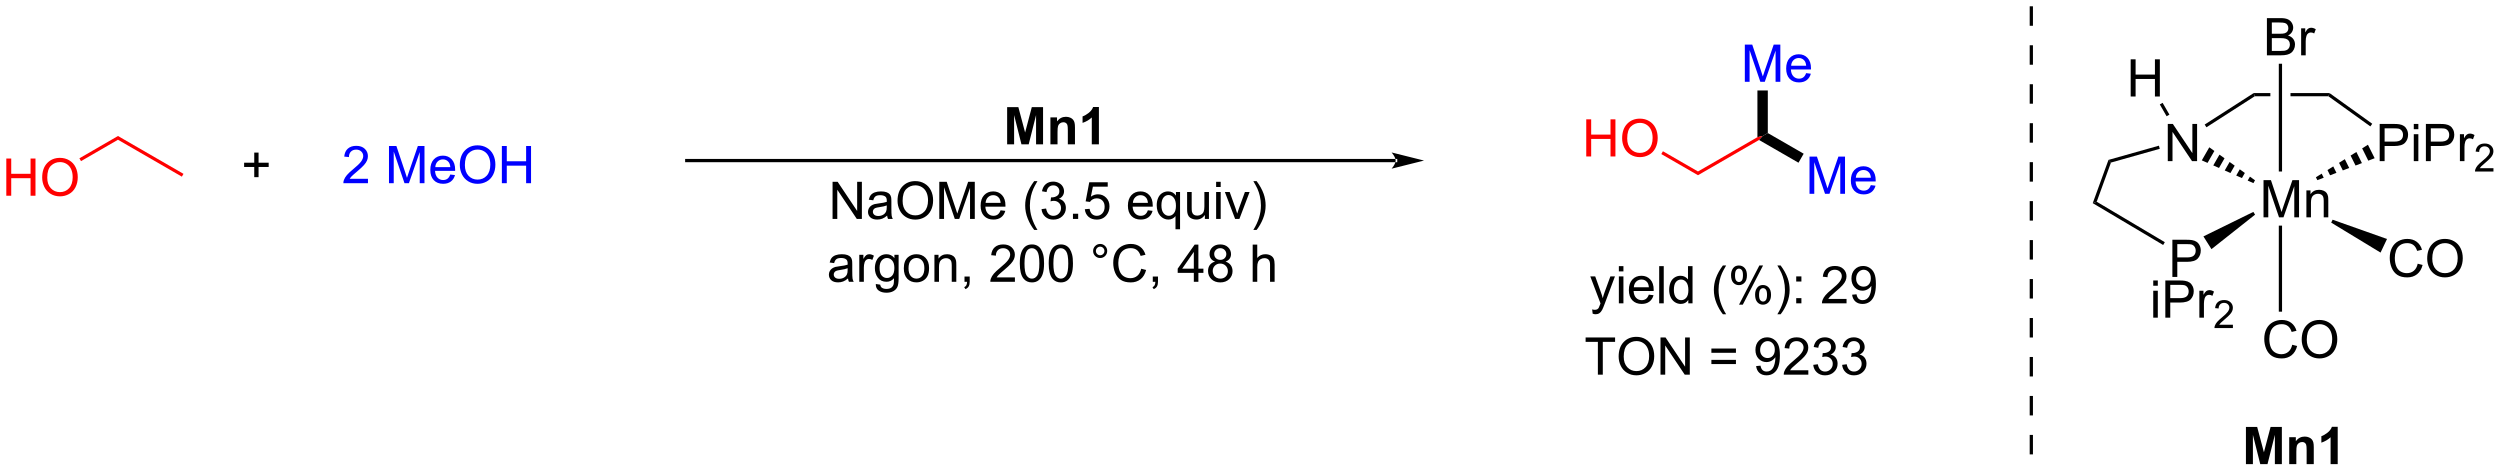 <?xml version="1.0" encoding="UTF-8"?>
<!DOCTYPE svg PUBLIC '-//W3C//DTD SVG 1.0//EN'
          'http://www.w3.org/TR/2001/REC-SVG-20010904/DTD/svg10.dtd'>
<svg stroke-dasharray="none" shape-rendering="auto" xmlns="http://www.w3.org/2000/svg" font-family="'Dialog'" text-rendering="auto" width="1024" fill-opacity="1" color-interpolation="auto" color-rendering="auto" preserveAspectRatio="xMidYMid meet" font-size="12px" viewBox="0 0 1024 193" fill="black" xmlns:xlink="http://www.w3.org/1999/xlink" stroke="black" image-rendering="auto" stroke-miterlimit="10" stroke-linecap="square" stroke-linejoin="miter" font-style="normal" stroke-width="1" height="193" stroke-dashoffset="0" font-weight="normal" stroke-opacity="1"
><!--Generated by the Batik Graphics2D SVG Generator--><defs id="genericDefs"
  /><g
  ><defs id="defs1"
    ><clipPath clipPathUnits="userSpaceOnUse" id="clipPath1"
      ><path d="M2.337 1.92 L398.273 1.92 L398.273 76.435 L2.337 76.435 L2.337 1.92 Z"
      /></clipPath
      ><clipPath clipPathUnits="userSpaceOnUse" id="clipPath2"
      ><path d="M10.277 29.794 L10.277 102.237 L395.204 102.237 L395.204 29.794 Z"
      /></clipPath
    ></defs
    ><g transform="scale(2.586,2.586) translate(-2.337,-1.92) matrix(1.029,0,0,1.029,-8.234,-28.726)"
    ><path d="M358.692 63.24 L358.692 57.514 L359.833 57.514 L361.19 61.569 Q361.377 62.134 361.463 62.415 Q361.559 62.102 361.768 61.498 L363.137 57.514 L364.158 57.514 L364.158 63.24 L363.426 63.24 L363.426 58.446 L361.762 63.24 L361.08 63.24 L359.424 58.365 L359.424 63.24 L358.692 63.24 ZM365.291 63.24 L365.291 59.092 L365.924 59.092 L365.924 59.681 Q366.38 58.998 367.244 58.998 Q367.619 58.998 367.932 59.134 Q368.247 59.266 368.403 59.485 Q368.559 59.704 368.622 60.006 Q368.661 60.201 368.661 60.688 L368.661 63.24 L367.958 63.24 L367.958 60.717 Q367.958 60.287 367.874 60.074 Q367.794 59.86 367.585 59.735 Q367.377 59.608 367.096 59.608 Q366.645 59.608 366.32 59.894 Q365.994 60.178 365.994 60.975 L365.994 63.24 L365.291 63.24 Z" stroke="none" clip-path="url(#clipPath2)"
    /></g
    ><g transform="matrix(2.66,0,0,2.66,-27.34,-79.259)"
    ><path d="M382.568 70.405 L383.326 70.595 Q383.089 71.53 382.469 72.022 Q381.849 72.511 380.956 72.511 Q380.029 72.511 379.448 72.134 Q378.87 71.756 378.565 71.043 Q378.263 70.327 378.263 69.506 Q378.263 68.61 378.604 67.946 Q378.948 67.28 379.578 66.933 Q380.209 66.587 380.966 66.587 Q381.826 66.587 382.412 67.025 Q382.998 67.462 383.229 68.256 L382.482 68.431 Q382.284 67.806 381.904 67.522 Q381.526 67.235 380.951 67.235 Q380.292 67.235 379.847 67.553 Q379.404 67.868 379.224 68.402 Q379.045 68.936 379.045 69.501 Q379.045 70.233 379.258 70.777 Q379.472 71.321 379.92 71.592 Q380.37 71.86 380.894 71.86 Q381.529 71.86 381.969 71.493 Q382.412 71.126 382.568 70.405 ZM384.03 69.623 Q384.03 68.196 384.796 67.392 Q385.562 66.584 386.772 66.584 Q387.564 66.584 388.2 66.965 Q388.838 67.342 389.171 68.019 Q389.507 68.696 389.507 69.556 Q389.507 70.428 389.155 71.116 Q388.804 71.803 388.158 72.157 Q387.515 72.511 386.767 72.511 Q385.96 72.511 385.322 72.121 Q384.687 71.728 384.358 71.053 Q384.03 70.376 384.03 69.623 ZM384.812 69.634 Q384.812 70.67 385.366 71.267 Q385.923 71.86 386.765 71.86 Q387.619 71.86 388.171 71.259 Q388.726 70.657 388.726 69.553 Q388.726 68.853 388.489 68.332 Q388.252 67.811 387.796 67.525 Q387.343 67.235 386.775 67.235 Q385.97 67.235 385.39 67.79 Q384.812 68.342 384.812 69.634 Z" stroke="none" clip-path="url(#clipPath2)"
    /></g
    ><g transform="matrix(2.66,0,0,2.66,-27.34,-79.259)"
    ><path d="M363.245 82.884 L364.003 83.074 Q363.766 84.009 363.146 84.501 Q362.526 84.991 361.633 84.991 Q360.706 84.991 360.125 84.613 Q359.547 84.235 359.242 83.522 Q358.94 82.806 358.94 81.985 Q358.94 81.09 359.281 80.425 Q359.625 79.759 360.255 79.412 Q360.885 79.066 361.643 79.066 Q362.503 79.066 363.089 79.504 Q363.675 79.941 363.906 80.735 L363.159 80.91 Q362.961 80.285 362.581 80.001 Q362.203 79.715 361.628 79.715 Q360.969 79.715 360.524 80.032 Q360.081 80.347 359.901 80.881 Q359.721 81.415 359.721 81.98 Q359.721 82.712 359.935 83.256 Q360.149 83.8 360.596 84.071 Q361.047 84.34 361.57 84.34 Q362.206 84.34 362.646 83.972 Q363.089 83.605 363.245 82.884 ZM364.707 82.103 Q364.707 80.675 365.473 79.871 Q366.238 79.064 367.449 79.064 Q368.241 79.064 368.876 79.444 Q369.514 79.821 369.848 80.498 Q370.184 81.175 370.184 82.035 Q370.184 82.907 369.832 83.595 Q369.481 84.282 368.835 84.636 Q368.191 84.991 367.444 84.991 Q366.637 84.991 365.999 84.6 Q365.363 84.207 365.035 83.532 Q364.707 82.855 364.707 82.103 ZM365.488 82.113 Q365.488 83.149 366.043 83.746 Q366.6 84.34 367.441 84.34 Q368.296 84.34 368.848 83.738 Q369.402 83.136 369.402 82.032 Q369.402 81.332 369.165 80.811 Q368.928 80.29 368.473 80.004 Q368.02 79.715 367.452 79.715 Q366.647 79.715 366.066 80.269 Q365.488 80.821 365.488 82.113 Z" stroke="none" clip-path="url(#clipPath2)"
    /></g
    ><g transform="matrix(2.66,0,0,2.66,-27.34,-79.259)"
    ><path d="M361.18 64.54 L361.68 64.54 L361.68 77.79 L361.18 77.79 Z" stroke="none" clip-path="url(#clipPath2)"
    /></g
    ><g transform="matrix(2.66,0,0,2.66,-27.34,-79.259)"
    ><path d="M359.348 38.312 L359.348 32.586 L361.497 32.586 Q362.153 32.586 362.549 32.76 Q362.947 32.932 363.171 33.294 Q363.395 33.656 363.395 34.049 Q363.395 34.416 363.195 34.742 Q362.997 35.065 362.596 35.265 Q363.114 35.416 363.393 35.783 Q363.674 36.151 363.674 36.651 Q363.674 37.054 363.502 37.401 Q363.333 37.744 363.083 37.932 Q362.833 38.119 362.455 38.216 Q362.08 38.312 361.533 38.312 L359.348 38.312 ZM360.106 34.992 L361.346 34.992 Q361.848 34.992 362.067 34.924 Q362.356 34.838 362.502 34.64 Q362.65 34.44 362.65 34.14 Q362.65 33.854 362.512 33.638 Q362.377 33.422 362.122 33.341 Q361.869 33.26 361.252 33.26 L360.106 33.26 L360.106 34.992 ZM360.106 37.635 L361.533 37.635 Q361.9 37.635 362.049 37.609 Q362.309 37.562 362.484 37.453 Q362.661 37.343 362.773 37.135 Q362.887 36.924 362.887 36.651 Q362.887 36.33 362.723 36.096 Q362.559 35.859 362.268 35.763 Q361.978 35.666 361.432 35.666 L360.106 35.666 L360.106 37.635 ZM364.619 38.312 L364.619 34.164 L365.252 34.164 L365.252 34.791 Q365.494 34.351 365.697 34.211 Q365.903 34.07 366.15 34.07 Q366.505 34.07 366.872 34.297 L366.63 34.947 Q366.372 34.797 366.114 34.797 Q365.885 34.797 365.7 34.934 Q365.518 35.072 365.44 35.32 Q365.322 35.695 365.322 36.14 L365.322 38.312 L364.619 38.312 Z" stroke="none" clip-path="url(#clipPath2)"
    /></g
    ><g transform="matrix(2.66,0,0,2.66,-27.34,-79.259)"
    ><path d="M376.714 54.608 L376.714 48.881 L378.876 48.881 Q379.446 48.881 379.746 48.936 Q380.168 49.006 380.451 49.204 Q380.738 49.4 380.912 49.756 Q381.087 50.111 381.087 50.538 Q381.087 51.267 380.621 51.775 Q380.157 52.28 378.941 52.28 L377.472 52.28 L377.472 54.608 L376.714 54.608 ZM377.472 51.603 L378.954 51.603 Q379.688 51.603 379.996 51.329 Q380.306 51.056 380.306 50.561 Q380.306 50.202 380.123 49.946 Q379.941 49.689 379.644 49.608 Q379.454 49.556 378.938 49.556 L377.472 49.556 L377.472 51.603 ZM381.964 49.689 L381.964 48.881 L382.668 48.881 L382.668 49.689 L381.964 49.689 ZM381.964 54.608 L381.964 50.459 L382.668 50.459 L382.668 54.608 L381.964 54.608 ZM383.828 54.608 L383.828 48.881 L385.989 48.881 Q386.56 48.881 386.859 48.936 Q387.281 49.006 387.565 49.204 Q387.851 49.4 388.026 49.756 Q388.2 50.111 388.2 50.538 Q388.2 51.267 387.734 51.775 Q387.271 52.28 386.054 52.28 L384.586 52.28 L384.586 54.608 L383.828 54.608 ZM384.586 51.603 L386.067 51.603 Q386.802 51.603 387.109 51.329 Q387.419 51.056 387.419 50.561 Q387.419 50.202 387.237 49.946 Q387.054 49.689 386.757 49.608 Q386.567 49.556 386.052 49.556 L384.586 49.556 L384.586 51.603 ZM389.067 54.608 L389.067 50.459 L389.7 50.459 L389.7 51.087 Q389.942 50.647 390.146 50.506 Q390.351 50.366 390.599 50.366 Q390.953 50.366 391.32 50.592 L391.078 51.243 Q390.82 51.092 390.562 51.092 Q390.333 51.092 390.148 51.23 Q389.966 51.368 389.888 51.616 Q389.771 51.991 389.771 52.436 L389.771 54.608 L389.067 54.608 Z" stroke="none" clip-path="url(#clipPath2)"
    /></g
    ><g transform="matrix(2.66,0,0,2.66,-27.34,-79.259)"
    ><path d="M394.232 55.7 L394.232 56.208 L391.392 56.208 Q391.386 56.017 391.455 55.841 Q391.562 55.552 391.8 55.27 Q392.041 54.989 392.492 54.62 Q393.191 54.046 393.437 53.71 Q393.683 53.374 393.683 53.075 Q393.683 52.763 393.459 52.548 Q393.236 52.331 392.875 52.331 Q392.494 52.331 392.265 52.559 Q392.037 52.788 392.035 53.192 L391.492 53.138 Q391.548 52.53 391.912 52.214 Q392.275 51.895 392.886 51.895 Q393.505 51.895 393.865 52.239 Q394.226 52.581 394.226 53.087 Q394.226 53.345 394.121 53.595 Q394.015 53.843 393.769 54.118 Q393.525 54.393 392.957 54.874 Q392.482 55.272 392.347 55.415 Q392.213 55.557 392.125 55.7 L394.232 55.7 Z" stroke="none" clip-path="url(#clipPath2)"
    /></g
    ><g transform="matrix(2.66,0,0,2.66,-27.34,-79.259)"
    ><path d="M344.792 72.442 L344.792 66.716 L346.954 66.716 Q347.524 66.716 347.823 66.77 Q348.245 66.841 348.529 67.039 Q348.816 67.234 348.99 67.591 Q349.165 67.945 349.165 68.372 Q349.165 69.101 348.698 69.609 Q348.235 70.114 347.019 70.114 L345.55 70.114 L345.55 72.442 L344.792 72.442 ZM345.55 69.437 L347.032 69.437 Q347.766 69.437 348.073 69.164 Q348.383 68.89 348.383 68.395 Q348.383 68.036 348.201 67.781 Q348.019 67.523 347.722 67.442 Q347.532 67.39 347.016 67.39 L345.55 67.39 L345.55 69.437 Z" stroke="none" clip-path="url(#clipPath2)"
    /></g
    ><g transform="matrix(2.66,0,0,2.66,-27.34,-79.259)"
    ><path d="M344.084 54.608 L344.084 48.881 L344.863 48.881 L347.871 53.376 L347.871 48.881 L348.597 48.881 L348.597 54.608 L347.818 54.608 L344.811 50.108 L344.811 54.608 L344.084 54.608 Z" stroke="none" clip-path="url(#clipPath2)"
    /></g
    ><g transform="matrix(2.66,0,0,2.66,-27.34,-79.259)"
    ><path d="M350.035 49.397 L349.765 48.977 L357.32 44.124 L357.467 44.624 Z" stroke="none" clip-path="url(#clipPath2)"
    /></g
    ><g transform="matrix(2.66,0,0,2.66,-27.34,-79.259)"
    ><path d="M357.32 44.124 L357.467 44.624 L359.88 44.624 L359.88 44.124 ZM362.98 44.124 L362.98 44.624 L368.823 44.624 L368.984 44.124 Z" stroke="none" clip-path="url(#clipPath2)"
    /></g
    ><g transform="matrix(2.66,0,0,2.66,-27.34,-79.259)"
    ><path d="M368.823 44.624 L368.984 44.124 L375.568 48.853 L375.276 49.26 Z" stroke="none" clip-path="url(#clipPath2)"
    /></g
    ><g transform="matrix(2.66,0,0,2.66,-27.34,-79.259)"
    ><path d="M343.628 67.091 L343.372 67.521 L332.529 61.079 L333.141 60.861 Z" stroke="none" clip-path="url(#clipPath2)"
    /></g
    ><g transform="matrix(2.66,0,0,2.66,-27.34,-79.259)"
    ><path d="M333.141 60.861 L332.529 61.079 L334.952 54.419 L335.334 54.831 Z" stroke="none" clip-path="url(#clipPath2)"
    /></g
    ><g transform="matrix(2.66,0,0,2.66,-27.34,-79.259)"
    ><path d="M335.334 54.831 L334.952 54.419 L342.716 52.228 L342.852 52.709 Z" stroke="none" clip-path="url(#clipPath2)"
    /></g
    ><g transform="matrix(2.66,0,0,2.66,-27.34,-79.259)"
    ><path d="M338.37 44.657 L338.37 38.93 L339.128 38.93 L339.128 41.282 L342.105 41.282 L342.105 38.93 L342.863 38.93 L342.863 44.657 L342.105 44.657 L342.105 41.956 L339.128 41.956 L339.128 44.657 L338.37 44.657 Z" stroke="none" clip-path="url(#clipPath2)"
    /></g
    ><g transform="matrix(2.66,0,0,2.66,-27.34,-79.259)"
    ><path d="M344.337 47.449 L343.904 47.699 L342.855 45.88 L343.288 45.631 Z" stroke="none" clip-path="url(#clipPath2)"
    /></g
    ><g transform="matrix(2.66,0,0,2.66,-27.34,-79.259)"
    ><path d="M357.259 62.426 L357.526 62.849 L350.81 68.161 L349.572 66.199 Z" stroke="none" clip-path="url(#clipPath2)"
    /></g
    ><g transform="matrix(2.66,0,0,2.66,-27.34,-79.259)"
    ><path d="M357.268 57.994 L356.385 57.604 L356.734 56.995 L357.516 57.56 ZM355.502 57.215 L354.62 56.826 L355.17 55.866 L355.952 56.43 ZM353.737 56.437 L352.854 56.047 L353.605 54.736 L354.387 55.301 ZM351.971 55.658 L351.089 55.269 L352.041 53.607 L352.823 54.172 ZM350.206 54.88 L349.323 54.49 L350.476 52.478 L351.259 53.042 Z" stroke="none" clip-path="url(#clipPath2)"
    /></g
    ><g transform="matrix(2.66,0,0,2.66,-27.34,-79.259)"
    ><path d="M369.249 64.079 L369.464 63.627 L377.841 66.596 L376.847 68.692 Z" stroke="none" clip-path="url(#clipPath2)"
    /></g
    ><g transform="matrix(2.66,0,0,2.66,-27.34,-79.259)"
    ><path d="M361.68 56.206 L361.18 56.206 L361.18 39.612 L361.68 39.612 Z" stroke="none" clip-path="url(#clipPath2)"
    /></g
    ><g transform="matrix(2.66,0,0,2.66,-27.34,-79.259)"
    ><path d="M366.892 57.091 L367.783 56.535 L368.096 57.163 L367.115 57.539 ZM368.673 55.978 L369.563 55.422 L370.057 56.413 L369.076 56.788 ZM370.454 54.866 L371.344 54.31 L372.018 55.662 L371.037 56.038 ZM372.234 53.753 L373.125 53.197 L373.978 54.912 L372.998 55.287 ZM374.015 52.641 L374.905 52.084 L375.939 54.161 L374.959 54.536 Z" stroke="none" clip-path="url(#clipPath2)"
    /></g
    ><g transform="matrix(2.66,0,0,2.66,-27.34,-79.259)"
    ><path d="M341.845 73.793 L341.845 72.985 L342.548 72.985 L342.548 73.793 L341.845 73.793 ZM341.845 78.712 L341.845 74.564 L342.548 74.564 L342.548 78.712 L341.845 78.712 ZM343.708 78.712 L343.708 72.985 L345.869 72.985 Q346.44 72.985 346.739 73.04 Q347.161 73.11 347.445 73.308 Q347.731 73.504 347.906 73.86 Q348.08 74.215 348.08 74.642 Q348.08 75.371 347.614 75.879 Q347.151 76.384 345.935 76.384 L344.466 76.384 L344.466 78.712 L343.708 78.712 ZM344.466 75.707 L345.947 75.707 Q346.682 75.707 346.989 75.433 Q347.299 75.16 347.299 74.665 Q347.299 74.306 347.117 74.05 Q346.935 73.793 346.638 73.712 Q346.447 73.66 345.932 73.66 L344.466 73.66 L344.466 75.707 ZM348.947 78.712 L348.947 74.564 L349.58 74.564 L349.58 75.191 Q349.822 74.751 350.026 74.61 Q350.231 74.47 350.479 74.47 Q350.833 74.47 351.2 74.696 L350.958 75.347 Q350.7 75.196 350.442 75.196 Q350.213 75.196 350.028 75.334 Q349.846 75.472 349.768 75.72 Q349.651 76.095 349.651 76.54 L349.651 78.712 L348.947 78.712 Z" stroke="none" clip-path="url(#clipPath2)"
    /></g
    ><g transform="matrix(2.66,0,0,2.66,-27.34,-79.259)"
    ><path d="M354.112 79.804 L354.112 80.312 L351.272 80.312 Q351.267 80.121 351.335 79.945 Q351.442 79.656 351.681 79.374 Q351.921 79.093 352.372 78.724 Q353.071 78.15 353.317 77.814 Q353.563 77.478 353.563 77.179 Q353.563 76.867 353.339 76.652 Q353.116 76.435 352.755 76.435 Q352.374 76.435 352.146 76.664 Q351.917 76.892 351.915 77.296 L351.372 77.242 Q351.429 76.634 351.792 76.318 Q352.155 75.999 352.767 75.999 Q353.386 75.999 353.745 76.343 Q354.106 76.685 354.106 77.191 Q354.106 77.449 354.001 77.699 Q353.896 77.947 353.649 78.222 Q353.405 78.498 352.837 78.978 Q352.362 79.376 352.228 79.519 Q352.093 79.662 352.005 79.804 L354.112 79.804 Z" stroke="none" clip-path="url(#clipPath2)"
    /></g
    ><g fill="red" transform="matrix(2.66,0,0,2.66,-27.34,-79.259)" stroke="red"
    ><path d="M28.445 50.739 L28.445 51.316 L22.753 54.608 L22.503 54.175 Z" stroke="none" clip-path="url(#clipPath2)"
    /></g
    ><g fill="red" transform="matrix(2.66,0,0,2.66,-27.34,-79.259)" stroke="red"
    ><path d="M11.249 59.933 L11.249 54.206 L12.007 54.206 L12.007 56.558 L14.984 56.558 L14.984 54.206 L15.742 54.206 L15.742 59.933 L14.984 59.933 L14.984 57.232 L12.007 57.232 L12.007 59.933 L11.249 59.933 ZM16.774 57.144 Q16.774 55.717 17.54 54.912 Q18.305 54.105 19.517 54.105 Q20.308 54.105 20.944 54.485 Q21.582 54.862 21.915 55.539 Q22.251 56.217 22.251 57.076 Q22.251 57.948 21.899 58.636 Q21.548 59.323 20.902 59.678 Q20.259 60.032 19.511 60.032 Q18.704 60.032 18.066 59.641 Q17.43 59.248 17.102 58.573 Q16.774 57.896 16.774 57.144 ZM17.555 57.154 Q17.555 58.191 18.11 58.787 Q18.668 59.381 19.509 59.381 Q20.363 59.381 20.915 58.779 Q21.47 58.178 21.47 57.073 Q21.47 56.373 21.233 55.852 Q20.996 55.331 20.54 55.045 Q20.087 54.756 19.519 54.756 Q18.714 54.756 18.134 55.31 Q17.555 55.862 17.555 57.154 Z" stroke="none" clip-path="url(#clipPath2)"
    /></g
    ><g fill="red" transform="matrix(2.66,0,0,2.66,-27.34,-79.259)" stroke="red"
    ><path d="M38.532 56.566 L38.281 56.999 L28.445 51.316 L28.445 50.739 Z" stroke="none" clip-path="url(#clipPath2)"
    /></g
    ><g transform="matrix(2.66,0,0,2.66,-27.34,-79.259)"
    ><path d="M49.429 57.077 L49.429 55.507 L47.869 55.507 L47.869 54.851 L49.429 54.851 L49.429 53.294 L50.093 53.294 L50.093 54.851 L51.65 54.851 L51.65 55.507 L50.093 55.507 L50.093 57.077 L49.429 57.077 Z" stroke="none" clip-path="url(#clipPath2)"
    /></g
    ><g fill="blue" transform="matrix(2.66,0,0,2.66,-27.34,-79.259)" stroke="blue"
    ><path d="M66.939 57.327 L66.939 58.004 L63.152 58.004 Q63.144 57.749 63.236 57.515 Q63.379 57.129 63.697 56.754 Q64.017 56.379 64.618 55.887 Q65.551 55.122 65.879 54.674 Q66.207 54.226 66.207 53.827 Q66.207 53.411 65.907 53.124 Q65.611 52.835 65.129 52.835 Q64.621 52.835 64.316 53.14 Q64.012 53.444 64.009 53.984 L63.285 53.911 Q63.361 53.101 63.845 52.679 Q64.329 52.254 65.144 52.254 Q65.97 52.254 66.449 52.713 Q66.931 53.169 66.931 53.843 Q66.931 54.187 66.79 54.52 Q66.65 54.851 66.322 55.218 Q65.996 55.585 65.238 56.226 Q64.605 56.757 64.426 56.947 Q64.246 57.137 64.129 57.327 L66.939 57.327 ZM70.176 58.004 L70.176 52.278 L71.316 52.278 L72.673 56.333 Q72.861 56.898 72.947 57.179 Q73.043 56.866 73.251 56.262 L74.621 52.278 L75.642 52.278 L75.642 58.004 L74.91 58.004 L74.91 53.21 L73.246 58.004 L72.564 58.004 L70.907 53.129 L70.907 58.004 L70.176 58.004 ZM79.613 56.669 L80.34 56.757 Q80.168 57.395 79.702 57.747 Q79.238 58.098 78.517 58.098 Q77.605 58.098 77.072 57.538 Q76.54 56.976 76.54 55.965 Q76.54 54.919 77.079 54.34 Q77.618 53.762 78.478 53.762 Q79.308 53.762 79.835 54.33 Q80.363 54.895 80.363 55.921 Q80.363 55.984 80.361 56.109 L77.267 56.109 Q77.306 56.794 77.652 57.158 Q78.001 57.52 78.519 57.52 Q78.907 57.52 79.181 57.317 Q79.454 57.114 79.613 56.669 ZM77.306 55.53 L79.621 55.53 Q79.574 55.007 79.355 54.747 Q79.019 54.34 78.486 54.34 Q78.001 54.34 77.67 54.666 Q77.34 54.989 77.306 55.53 ZM81.083 55.215 Q81.083 53.788 81.849 52.984 Q82.614 52.176 83.825 52.176 Q84.617 52.176 85.252 52.556 Q85.891 52.934 86.224 53.611 Q86.56 54.288 86.56 55.148 Q86.56 56.02 86.208 56.708 Q85.857 57.395 85.211 57.749 Q84.568 58.103 83.82 58.103 Q83.013 58.103 82.375 57.713 Q81.739 57.319 81.411 56.645 Q81.083 55.968 81.083 55.215 ZM81.864 55.226 Q81.864 56.262 82.419 56.859 Q82.976 57.452 83.818 57.452 Q84.672 57.452 85.224 56.851 Q85.778 56.249 85.778 55.145 Q85.778 54.444 85.541 53.924 Q85.305 53.403 84.849 53.116 Q84.396 52.827 83.828 52.827 Q83.023 52.827 82.443 53.382 Q81.864 53.934 81.864 55.226 ZM87.558 58.004 L87.558 52.278 L88.316 52.278 L88.316 54.629 L91.293 54.629 L91.293 52.278 L92.051 52.278 L92.051 58.004 L91.293 58.004 L91.293 55.304 L88.316 55.304 L88.316 58.004 L87.558 58.004 Z" stroke="none" clip-path="url(#clipPath2)"
    /></g
    ><g transform="matrix(2.66,0,0,2.66,-27.34,-79.259)"
    ><path d="M225.185 54.771 L225.185 54.771 L116.028 54.771 L115.778 54.771 L115.778 54.271 L116.028 54.271 L225.185 54.271 L225.435 54.271 L225.435 54.771 ZM229.56 54.521 L224.56 53.271 C224.56 53.271 225.185 53.974 225.185 54.521 C225.185 55.068 224.56 55.771 224.56 55.771 Z" stroke="none" clip-path="url(#clipPath2)"
    /></g
    ><g transform="matrix(2.66,0,0,2.66,-27.34,-79.259)"
    ><path d="M282.494 50.282 L281.694 50.744 L280.894 50.917 L280.894 43.725 L282.494 43.725 Z" stroke="none" clip-path="url(#clipPath2)"
    /></g
    ><g fill="blue" transform="matrix(2.66,0,0,2.66,-27.34,-79.259)" stroke="blue"
    ><path d="M278.956 42.394 L278.956 36.668 L280.097 36.668 L281.453 40.722 Q281.641 41.288 281.727 41.569 Q281.823 41.256 282.031 40.652 L283.401 36.668 L284.422 36.668 L284.422 42.394 L283.69 42.394 L283.69 37.6 L282.026 42.394 L281.344 42.394 L279.688 37.519 L279.688 42.394 L278.956 42.394 ZM288.394 41.058 L289.12 41.147 Q288.948 41.785 288.482 42.136 Q288.019 42.488 287.297 42.488 Q286.386 42.488 285.852 41.928 Q285.321 41.366 285.321 40.355 Q285.321 39.308 285.86 38.73 Q286.399 38.152 287.258 38.152 Q288.089 38.152 288.615 38.72 Q289.144 39.285 289.144 40.311 Q289.144 40.373 289.141 40.498 L286.047 40.498 Q286.086 41.183 286.433 41.548 Q286.781 41.91 287.3 41.91 Q287.688 41.91 287.961 41.707 Q288.235 41.504 288.394 41.058 ZM286.086 39.92 L288.401 39.92 Q288.354 39.397 288.136 39.136 Q287.8 38.73 287.266 38.73 Q286.781 38.73 286.451 39.056 Q286.12 39.379 286.086 39.92 Z" stroke="none" clip-path="url(#clipPath2)"
    /></g
    ><g fill="red" transform="matrix(2.66,0,0,2.66,-27.34,-79.259)" stroke="red"
    ><path d="M271.743 56.201 L271.743 56.778 L266.095 53.52 L266.344 53.087 Z" stroke="none" clip-path="url(#clipPath2)"
    /></g
    ><g fill="red" transform="matrix(2.66,0,0,2.66,-27.34,-79.259)" stroke="red"
    ><path d="M254.537 53.894 L254.537 48.168 L255.295 48.168 L255.295 50.519 L258.272 50.519 L258.272 48.168 L259.03 48.168 L259.03 53.894 L258.272 53.894 L258.272 51.194 L255.295 51.194 L255.295 53.894 L254.537 53.894 ZM260.062 51.105 Q260.062 49.678 260.828 48.873 Q261.593 48.066 262.804 48.066 Q263.596 48.066 264.231 48.446 Q264.869 48.824 265.203 49.501 Q265.539 50.178 265.539 51.038 Q265.539 51.91 265.187 52.597 Q264.836 53.285 264.19 53.639 Q263.546 53.993 262.799 53.993 Q261.992 53.993 261.354 53.603 Q260.718 53.209 260.39 52.535 Q260.062 51.858 260.062 51.105 ZM260.843 51.116 Q260.843 52.152 261.398 52.748 Q261.955 53.342 262.796 53.342 Q263.651 53.342 264.203 52.741 Q264.757 52.139 264.757 51.035 Q264.757 50.334 264.521 49.814 Q264.284 49.293 263.828 49.006 Q263.375 48.717 262.807 48.717 Q262.002 48.717 261.421 49.272 Q260.843 49.824 260.843 51.116 Z" stroke="none" clip-path="url(#clipPath2)"
    /></g
    ><g fill="red" transform="matrix(2.66,0,0,2.66,-27.34,-79.259)" stroke="red"
    ><path d="M280.894 50.917 L281.694 50.744 L281.144 51.351 L271.743 56.778 L271.743 56.201 Z" stroke="none" clip-path="url(#clipPath2)"
    /></g
    ><g transform="matrix(2.66,0,0,2.66,-27.34,-79.259)"
    ><path d="M288.017 53.467 L287.218 54.853 L281.144 51.351 L281.694 50.744 L282.494 50.282 Z" stroke="none" clip-path="url(#clipPath2)"
    /></g
    ><g fill="blue" transform="matrix(2.66,0,0,2.66,-27.34,-79.259)" stroke="blue"
    ><path d="M288.917 59.639 L288.917 53.913 L290.058 53.913 L291.415 57.967 Q291.602 58.532 291.688 58.814 Q291.784 58.501 291.993 57.897 L293.363 53.913 L294.383 53.913 L294.383 59.639 L293.652 59.639 L293.652 54.845 L291.988 59.639 L291.305 59.639 L289.649 54.764 L289.649 59.639 L288.917 59.639 ZM298.355 58.303 L299.081 58.392 Q298.909 59.03 298.443 59.382 Q297.98 59.733 297.258 59.733 Q296.347 59.733 295.813 59.173 Q295.282 58.611 295.282 57.6 Q295.282 56.553 295.821 55.975 Q296.36 55.397 297.219 55.397 Q298.05 55.397 298.576 55.965 Q299.105 56.53 299.105 57.556 Q299.105 57.618 299.102 57.743 L296.008 57.743 Q296.048 58.428 296.394 58.793 Q296.743 59.155 297.261 59.155 Q297.649 59.155 297.923 58.952 Q298.196 58.749 298.355 58.303 ZM296.048 57.165 L298.363 57.165 Q298.316 56.642 298.097 56.382 Q297.761 55.975 297.227 55.975 Q296.743 55.975 296.412 56.301 Q296.081 56.624 296.048 57.165 Z" stroke="none" clip-path="url(#clipPath2)"
    /></g
    ><g transform="matrix(2.66,0,0,2.66,-27.34,-79.259)"
    ><path d="M165.362 52.023 L165.362 46.297 L167.091 46.297 L168.13 50.203 L169.159 46.297 L170.893 46.297 L170.893 52.023 L169.817 52.023 L169.817 47.515 L168.682 52.023 L167.567 52.023 L166.435 47.515 L166.435 52.023 L165.362 52.023 ZM175.807 52.023 L174.708 52.023 L174.708 49.906 Q174.708 49.234 174.638 49.036 Q174.567 48.838 174.409 48.729 Q174.252 48.62 174.028 48.62 Q173.744 48.62 173.518 48.776 Q173.291 48.932 173.205 49.19 Q173.122 49.448 173.122 50.143 L173.122 52.023 L172.026 52.023 L172.026 47.875 L173.044 47.875 L173.044 48.484 Q173.588 47.781 174.411 47.781 Q174.776 47.781 175.075 47.911 Q175.377 48.041 175.531 48.245 Q175.685 48.448 175.744 48.706 Q175.807 48.963 175.807 49.445 L175.807 52.023 ZM179.493 52.023 L178.397 52.023 L178.397 47.885 Q177.795 48.448 176.977 48.718 L176.977 47.721 Q177.407 47.581 177.91 47.19 Q178.415 46.797 178.602 46.273 L179.493 46.273 L179.493 52.023 Z" stroke="none" clip-path="url(#clipPath2)"
    /></g
    ><g transform="matrix(2.66,0,0,2.66,-27.34,-79.259)"
    ><path d="M138.481 63.513 L138.481 57.787 L139.26 57.787 L142.267 62.281 L142.267 57.787 L142.994 57.787 L142.994 63.513 L142.215 63.513 L139.208 59.013 L139.208 63.513 L138.481 63.513 ZM146.883 63 Q146.493 63.334 146.131 63.471 Q145.771 63.607 145.357 63.607 Q144.672 63.607 144.305 63.274 Q143.938 62.938 143.938 62.419 Q143.938 62.115 144.076 61.862 Q144.217 61.61 144.441 61.459 Q144.665 61.305 144.946 61.227 Q145.154 61.172 145.571 61.123 Q146.422 61.021 146.826 60.88 Q146.829 60.735 146.829 60.696 Q146.829 60.266 146.631 60.091 Q146.36 59.852 145.829 59.852 Q145.334 59.852 145.097 60.026 Q144.86 60.201 144.748 60.641 L144.06 60.547 Q144.154 60.107 144.368 59.836 Q144.584 59.563 144.99 59.417 Q145.396 59.271 145.93 59.271 Q146.461 59.271 146.792 59.396 Q147.125 59.521 147.282 59.711 Q147.438 59.899 147.5 60.188 Q147.537 60.367 147.537 60.836 L147.537 61.774 Q147.537 62.755 147.581 63.016 Q147.625 63.274 147.758 63.513 L147.024 63.513 Q146.915 63.294 146.883 63 ZM146.826 61.43 Q146.443 61.586 145.678 61.696 Q145.243 61.758 145.063 61.836 Q144.883 61.914 144.784 62.065 Q144.688 62.216 144.688 62.399 Q144.688 62.68 144.902 62.867 Q145.115 63.055 145.524 63.055 Q145.93 63.055 146.245 62.878 Q146.563 62.701 146.711 62.391 Q146.826 62.154 146.826 61.688 L146.826 61.43 ZM148.486 60.724 Q148.486 59.297 149.252 58.492 Q150.017 57.685 151.228 57.685 Q152.02 57.685 152.655 58.065 Q153.293 58.443 153.627 59.12 Q153.963 59.797 153.963 60.656 Q153.963 61.529 153.611 62.216 Q153.26 62.904 152.614 63.258 Q151.971 63.612 151.223 63.612 Q150.416 63.612 149.778 63.221 Q149.142 62.828 148.814 62.154 Q148.486 61.477 148.486 60.724 ZM149.267 60.735 Q149.267 61.771 149.822 62.367 Q150.379 62.961 151.221 62.961 Q152.075 62.961 152.627 62.36 Q153.181 61.758 153.181 60.654 Q153.181 59.953 152.945 59.432 Q152.708 58.912 152.252 58.625 Q151.799 58.336 151.231 58.336 Q150.426 58.336 149.846 58.891 Q149.267 59.443 149.267 60.735 ZM154.915 63.513 L154.915 57.787 L156.055 57.787 L157.412 61.841 Q157.6 62.406 157.685 62.688 Q157.782 62.375 157.99 61.771 L159.36 57.787 L160.381 57.787 L160.381 63.513 L159.649 63.513 L159.649 58.719 L157.985 63.513 L157.303 63.513 L155.646 58.638 L155.646 63.513 L154.915 63.513 ZM164.352 62.177 L165.079 62.266 Q164.907 62.904 164.441 63.255 Q163.977 63.607 163.256 63.607 Q162.344 63.607 161.81 63.047 Q161.279 62.485 161.279 61.474 Q161.279 60.427 161.818 59.849 Q162.357 59.271 163.217 59.271 Q164.047 59.271 164.573 59.839 Q165.102 60.404 165.102 61.43 Q165.102 61.492 165.1 61.617 L162.006 61.617 Q162.045 62.302 162.391 62.667 Q162.74 63.029 163.258 63.029 Q163.646 63.029 163.92 62.826 Q164.193 62.623 164.352 62.177 ZM162.045 61.039 L164.36 61.039 Q164.313 60.516 164.094 60.255 Q163.758 59.849 163.225 59.849 Q162.74 59.849 162.409 60.175 Q162.079 60.498 162.045 61.039 ZM169.529 65.198 Q168.946 64.464 168.542 63.479 Q168.141 62.492 168.141 61.438 Q168.141 60.508 168.443 59.656 Q168.795 58.669 169.529 57.688 L170.032 57.688 Q169.56 58.5 169.407 58.849 Q169.17 59.388 169.032 59.974 Q168.865 60.703 168.865 61.443 Q168.865 63.321 170.032 65.198 L169.529 65.198 ZM170.657 62 L171.36 61.906 Q171.482 62.505 171.771 62.768 Q172.063 63.031 172.482 63.031 Q172.977 63.031 173.318 62.688 Q173.662 62.344 173.662 61.836 Q173.662 61.352 173.344 61.039 Q173.029 60.724 172.54 60.724 Q172.342 60.724 172.045 60.802 L172.123 60.185 Q172.193 60.193 172.235 60.193 Q172.685 60.193 173.045 59.959 Q173.404 59.724 173.404 59.235 Q173.404 58.849 173.141 58.596 Q172.881 58.341 172.467 58.341 Q172.055 58.341 171.782 58.599 Q171.508 58.857 171.43 59.373 L170.727 59.248 Q170.857 58.539 171.313 58.151 Q171.771 57.763 172.451 57.763 Q172.92 57.763 173.313 57.964 Q173.709 58.164 173.917 58.513 Q174.125 58.86 174.125 59.25 Q174.125 59.623 173.925 59.927 Q173.727 60.232 173.336 60.412 Q173.844 60.529 174.125 60.899 Q174.407 61.266 174.407 61.821 Q174.407 62.571 173.86 63.094 Q173.313 63.615 172.477 63.615 Q171.725 63.615 171.225 63.167 Q170.727 62.716 170.657 62 ZM175.497 63.513 L175.497 62.711 L176.299 62.711 L176.299 63.513 L175.497 63.513 ZM177.326 62.013 L178.063 61.951 Q178.146 62.49 178.443 62.761 Q178.743 63.031 179.165 63.031 Q179.672 63.031 180.024 62.649 Q180.375 62.266 180.375 61.633 Q180.375 61.031 180.037 60.685 Q179.701 60.336 179.154 60.336 Q178.813 60.336 178.54 60.492 Q178.266 60.646 178.11 60.891 L177.451 60.805 L178.006 57.865 L180.852 57.865 L180.852 58.537 L178.568 58.537 L178.258 60.076 Q178.774 59.716 179.342 59.716 Q180.092 59.716 180.607 60.237 Q181.123 60.755 181.123 61.571 Q181.123 62.349 180.67 62.914 Q180.118 63.612 179.165 63.612 Q178.383 63.612 177.888 63.175 Q177.396 62.735 177.326 62.013 ZM187.032 62.177 L187.758 62.266 Q187.586 62.904 187.12 63.255 Q186.657 63.607 185.935 63.607 Q185.024 63.607 184.49 63.047 Q183.959 62.485 183.959 61.474 Q183.959 60.427 184.498 59.849 Q185.037 59.271 185.896 59.271 Q186.727 59.271 187.253 59.839 Q187.782 60.404 187.782 61.43 Q187.782 61.492 187.779 61.617 L184.685 61.617 Q184.725 62.302 185.071 62.667 Q185.42 63.029 185.938 63.029 Q186.326 63.029 186.6 62.826 Q186.873 62.623 187.032 62.177 ZM184.725 61.039 L187.04 61.039 Q186.993 60.516 186.774 60.255 Q186.438 59.849 185.904 59.849 Q185.42 59.849 185.089 60.175 Q184.758 60.498 184.725 61.039 ZM191.286 65.104 L191.286 63.071 Q191.122 63.302 190.827 63.456 Q190.533 63.607 190.2 63.607 Q189.463 63.607 188.929 63.018 Q188.395 62.427 188.395 61.399 Q188.395 60.774 188.611 60.279 Q188.83 59.781 189.241 59.526 Q189.653 59.271 190.145 59.271 Q190.916 59.271 191.356 59.919 L191.356 59.365 L191.989 59.365 L191.989 65.104 L191.286 65.104 ZM189.119 61.427 Q189.119 62.227 189.455 62.628 Q189.791 63.029 190.26 63.029 Q190.708 63.029 191.03 62.649 Q191.356 62.266 191.356 61.49 Q191.356 60.662 191.015 60.245 Q190.674 59.826 190.213 59.826 Q189.754 59.826 189.437 60.214 Q189.119 60.602 189.119 61.427 ZM195.81 63.513 L195.81 62.904 Q195.326 63.607 194.493 63.607 Q194.125 63.607 193.808 63.466 Q193.49 63.326 193.334 63.112 Q193.18 62.899 193.118 62.591 Q193.076 62.383 193.076 61.935 L193.076 59.365 L193.779 59.365 L193.779 61.664 Q193.779 62.216 193.821 62.406 Q193.888 62.685 194.102 62.844 Q194.318 63 194.633 63 Q194.951 63 195.227 62.839 Q195.506 62.677 195.62 62.399 Q195.735 62.117 195.735 61.586 L195.735 59.365 L196.438 59.365 L196.438 63.513 L195.81 63.513 ZM197.543 58.594 L197.543 57.787 L198.247 57.787 L198.247 58.594 L197.543 58.594 ZM197.543 63.513 L197.543 59.365 L198.247 59.365 L198.247 63.513 L197.543 63.513 ZM200.469 63.513 L198.891 59.365 L199.633 59.365 L200.524 61.849 Q200.67 62.25 200.79 62.685 Q200.883 62.357 201.053 61.896 L201.975 59.365 L202.696 59.365 L201.125 63.513 L200.469 63.513 ZM203.779 65.198 L203.274 65.198 Q204.443 63.321 204.443 61.443 Q204.443 60.709 204.274 59.985 Q204.141 59.399 203.904 58.86 Q203.75 58.508 203.274 57.688 L203.779 57.688 Q204.513 58.669 204.865 59.656 Q205.165 60.508 205.165 61.438 Q205.165 62.492 204.761 63.479 Q204.357 64.464 203.779 65.198 Z" stroke="none" clip-path="url(#clipPath2)"
    /></g
    ><g transform="matrix(2.66,0,0,2.66,-27.34,-79.259)"
    ><path d="M140.859 72.672 Q140.468 73.005 140.106 73.143 Q139.747 73.278 139.333 73.278 Q138.648 73.278 138.281 72.945 Q137.914 72.609 137.914 72.091 Q137.914 71.786 138.052 71.534 Q138.192 71.281 138.416 71.13 Q138.64 70.977 138.922 70.898 Q139.13 70.844 139.547 70.794 Q140.398 70.693 140.802 70.552 Q140.804 70.406 140.804 70.367 Q140.804 69.937 140.606 69.763 Q140.335 69.523 139.804 69.523 Q139.31 69.523 139.072 69.698 Q138.835 69.872 138.724 70.312 L138.036 70.219 Q138.13 69.778 138.343 69.508 Q138.56 69.234 138.966 69.088 Q139.372 68.943 139.906 68.943 Q140.437 68.943 140.768 69.068 Q141.101 69.193 141.257 69.383 Q141.414 69.57 141.476 69.859 Q141.513 70.039 141.513 70.508 L141.513 71.445 Q141.513 72.427 141.557 72.687 Q141.601 72.945 141.734 73.185 L141 73.185 Q140.89 72.966 140.859 72.672 ZM140.802 71.102 Q140.419 71.258 139.653 71.367 Q139.218 71.43 139.039 71.508 Q138.859 71.586 138.76 71.737 Q138.664 71.888 138.664 72.07 Q138.664 72.352 138.877 72.539 Q139.091 72.727 139.5 72.727 Q139.906 72.727 140.221 72.549 Q140.539 72.372 140.687 72.062 Q140.802 71.825 140.802 71.359 L140.802 71.102 ZM142.595 73.185 L142.595 69.036 L143.227 69.036 L143.227 69.664 Q143.47 69.224 143.673 69.083 Q143.879 68.943 144.126 68.943 Q144.48 68.943 144.847 69.169 L144.605 69.82 Q144.347 69.669 144.089 69.669 Q143.86 69.669 143.675 69.807 Q143.493 69.945 143.415 70.193 Q143.298 70.568 143.298 71.013 L143.298 73.185 L142.595 73.185 ZM145.136 73.528 L145.821 73.63 Q145.863 73.948 146.058 74.091 Q146.321 74.286 146.774 74.286 Q147.261 74.286 147.527 74.091 Q147.793 73.896 147.886 73.544 Q147.941 73.331 147.938 72.641 Q147.477 73.185 146.79 73.185 Q145.933 73.185 145.464 72.568 Q144.996 71.95 144.996 71.086 Q144.996 70.492 145.209 69.992 Q145.425 69.49 145.834 69.216 Q146.243 68.943 146.793 68.943 Q147.527 68.943 148.004 69.536 L148.004 69.036 L148.652 69.036 L148.652 72.622 Q148.652 73.591 148.454 73.995 Q148.259 74.401 147.829 74.635 Q147.402 74.87 146.777 74.87 Q146.035 74.87 145.576 74.534 Q145.121 74.2 145.136 73.528 ZM145.72 71.036 Q145.72 71.852 146.043 72.227 Q146.368 72.602 146.855 72.602 Q147.339 72.602 147.668 72.229 Q147.996 71.857 147.996 71.06 Q147.996 70.297 147.657 69.911 Q147.321 69.523 146.845 69.523 Q146.376 69.523 146.048 69.906 Q145.72 70.286 145.72 71.036 ZM149.453 71.109 Q149.453 69.958 150.093 69.403 Q150.63 68.943 151.398 68.943 Q152.255 68.943 152.797 69.502 Q153.341 70.062 153.341 71.052 Q153.341 71.852 153.099 72.312 Q152.859 72.771 152.401 73.026 Q151.942 73.278 151.398 73.278 Q150.528 73.278 149.989 72.721 Q149.453 72.161 149.453 71.109 ZM150.177 71.109 Q150.177 71.906 150.523 72.305 Q150.872 72.7 151.398 72.7 Q151.922 72.7 152.268 72.302 Q152.617 71.903 152.617 71.086 Q152.617 70.318 152.268 69.922 Q151.919 69.523 151.398 69.523 Q150.872 69.523 150.523 69.919 Q150.177 70.312 150.177 71.109 ZM154.165 73.185 L154.165 69.036 L154.798 69.036 L154.798 69.625 Q155.254 68.943 156.118 68.943 Q156.493 68.943 156.806 69.078 Q157.121 69.211 157.277 69.43 Q157.433 69.648 157.496 69.95 Q157.535 70.146 157.535 70.633 L157.535 73.185 L156.832 73.185 L156.832 70.661 Q156.832 70.232 156.748 70.018 Q156.668 69.805 156.459 69.68 Q156.251 69.552 155.97 69.552 Q155.519 69.552 155.194 69.838 Q154.868 70.122 154.868 70.919 L154.868 73.185 L154.165 73.185 ZM158.797 73.185 L158.797 72.383 L159.599 72.383 L159.599 73.185 Q159.599 73.627 159.442 73.898 Q159.286 74.169 158.945 74.318 L158.75 74.018 Q158.974 73.919 159.078 73.729 Q159.185 73.542 159.195 73.185 L158.797 73.185 ZM166.56 72.508 L166.56 73.185 L162.773 73.185 Q162.765 72.93 162.856 72.695 Q163 72.31 163.317 71.935 Q163.638 71.56 164.239 71.068 Q165.172 70.302 165.5 69.854 Q165.828 69.406 165.828 69.008 Q165.828 68.591 165.528 68.305 Q165.231 68.016 164.75 68.016 Q164.242 68.016 163.937 68.32 Q163.632 68.625 163.63 69.164 L162.906 69.091 Q162.981 68.281 163.466 67.859 Q163.95 67.435 164.765 67.435 Q165.591 67.435 166.07 67.893 Q166.552 68.349 166.552 69.023 Q166.552 69.367 166.411 69.7 Q166.27 70.031 165.942 70.398 Q165.617 70.766 164.859 71.406 Q164.226 71.937 164.047 72.127 Q163.867 72.318 163.75 72.508 L166.56 72.508 ZM167.313 70.359 Q167.313 69.344 167.522 68.727 Q167.73 68.107 168.142 67.771 Q168.556 67.435 169.181 67.435 Q169.642 67.435 169.988 67.62 Q170.337 67.805 170.563 68.156 Q170.79 68.505 170.918 69.008 Q171.048 69.508 171.048 70.359 Q171.048 71.367 170.839 71.987 Q170.634 72.607 170.22 72.945 Q169.808 73.284 169.181 73.284 Q168.352 73.284 167.879 72.687 Q167.313 71.974 167.313 70.359 ZM168.035 70.359 Q168.035 71.771 168.365 72.237 Q168.696 72.703 169.181 72.703 Q169.665 72.703 169.993 72.234 Q170.324 71.766 170.324 70.359 Q170.324 68.945 169.993 68.482 Q169.665 68.016 169.173 68.016 Q168.688 68.016 168.399 68.427 Q168.035 68.95 168.035 70.359 ZM171.763 70.359 Q171.763 69.344 171.971 68.727 Q172.179 68.107 172.591 67.771 Q173.005 67.435 173.63 67.435 Q174.091 67.435 174.437 67.62 Q174.786 67.805 175.013 68.156 Q175.239 68.505 175.367 69.008 Q175.497 69.508 175.497 70.359 Q175.497 71.367 175.289 71.987 Q175.083 72.607 174.669 72.945 Q174.257 73.284 173.63 73.284 Q172.802 73.284 172.328 72.687 Q171.763 71.974 171.763 70.359 ZM172.484 70.359 Q172.484 71.771 172.815 72.237 Q173.145 72.703 173.63 72.703 Q174.114 72.703 174.442 72.234 Q174.773 71.766 174.773 70.359 Q174.773 68.945 174.442 68.482 Q174.114 68.016 173.622 68.016 Q173.138 68.016 172.849 68.427 Q172.484 68.95 172.484 70.359 ZM178.601 68.443 Q178.601 67.992 178.919 67.677 Q179.239 67.359 179.685 67.359 Q180.138 67.359 180.453 67.677 Q180.77 67.992 180.77 68.443 Q180.77 68.891 180.45 69.211 Q180.132 69.528 179.685 69.528 Q179.239 69.528 178.919 69.213 Q178.601 68.896 178.601 68.443 ZM179.028 68.443 Q179.028 68.716 179.221 68.909 Q179.414 69.102 179.687 69.102 Q179.958 69.102 180.151 68.909 Q180.343 68.716 180.343 68.443 Q180.343 68.169 180.151 67.977 Q179.958 67.781 179.687 67.781 Q179.414 67.781 179.221 67.977 Q179.028 68.169 179.028 68.443 ZM186.004 71.177 L186.761 71.367 Q186.524 72.302 185.905 72.794 Q185.285 73.284 184.392 73.284 Q183.464 73.284 182.884 72.906 Q182.306 72.528 182.001 71.815 Q181.699 71.099 181.699 70.278 Q181.699 69.383 182.04 68.719 Q182.384 68.052 183.014 67.706 Q183.644 67.359 184.402 67.359 Q185.261 67.359 185.847 67.797 Q186.433 68.234 186.665 69.028 L185.918 69.203 Q185.72 68.578 185.339 68.294 Q184.962 68.008 184.386 68.008 Q183.727 68.008 183.282 68.325 Q182.839 68.641 182.66 69.174 Q182.48 69.708 182.48 70.273 Q182.48 71.005 182.694 71.549 Q182.907 72.094 183.355 72.365 Q183.806 72.633 184.329 72.633 Q184.964 72.633 185.405 72.266 Q185.847 71.898 186.004 71.177 ZM187.789 73.185 L187.789 72.383 L188.591 72.383 L188.591 73.185 Q188.591 73.627 188.435 73.898 Q188.278 74.169 187.937 74.318 L187.742 74.018 Q187.966 73.919 188.07 73.729 Q188.177 73.542 188.187 73.185 L187.789 73.185 ZM194.109 73.185 L194.109 71.812 L191.625 71.812 L191.625 71.169 L194.239 67.458 L194.812 67.458 L194.812 71.169 L195.585 71.169 L195.585 71.812 L194.812 71.812 L194.812 73.185 L194.109 73.185 ZM194.109 71.169 L194.109 68.586 L192.317 71.169 L194.109 71.169 ZM197.386 70.078 Q196.949 69.919 196.738 69.622 Q196.527 69.325 196.527 68.911 Q196.527 68.286 196.975 67.862 Q197.425 67.435 198.173 67.435 Q198.923 67.435 199.379 67.87 Q199.837 68.305 199.837 68.93 Q199.837 69.328 199.626 69.625 Q199.418 69.919 198.993 70.078 Q199.519 70.25 199.795 70.633 Q200.071 71.016 200.071 71.547 Q200.071 72.281 199.55 72.784 Q199.032 73.284 198.183 73.284 Q197.337 73.284 196.816 72.781 Q196.298 72.278 196.298 71.528 Q196.298 70.969 196.579 70.594 Q196.863 70.216 197.386 70.078 ZM197.246 68.888 Q197.246 69.294 197.506 69.552 Q197.769 69.81 198.188 69.81 Q198.595 69.81 198.852 69.555 Q199.113 69.297 199.113 68.927 Q199.113 68.539 198.845 68.276 Q198.579 68.013 198.181 68.013 Q197.777 68.013 197.511 68.271 Q197.246 68.528 197.246 68.888 ZM197.019 71.531 Q197.019 71.833 197.162 72.115 Q197.306 72.396 197.587 72.549 Q197.868 72.703 198.191 72.703 Q198.696 72.703 199.024 72.38 Q199.352 72.055 199.352 71.555 Q199.352 71.047 199.014 70.716 Q198.675 70.383 198.168 70.383 Q197.673 70.383 197.345 70.711 Q197.019 71.039 197.019 71.531 ZM203.173 73.185 L203.173 67.458 L203.876 67.458 L203.876 69.513 Q204.368 68.943 205.118 68.943 Q205.579 68.943 205.918 69.125 Q206.259 69.305 206.405 69.625 Q206.55 69.945 206.55 70.555 L206.55 73.185 L205.847 73.185 L205.847 70.555 Q205.847 70.028 205.618 69.789 Q205.392 69.547 204.972 69.547 Q204.66 69.547 204.384 69.711 Q204.11 69.872 203.993 70.151 Q203.876 70.427 203.876 70.914 L203.876 73.185 L203.173 73.185 Z" stroke="none" clip-path="url(#clipPath2)"
    /></g
    ><g transform="matrix(2.66,0,0,2.66,-27.34,-79.259)"
    ><path d="M255.525 78.101 L255.446 77.439 Q255.676 77.502 255.847 77.502 Q256.082 77.502 256.223 77.424 Q256.363 77.346 256.454 77.205 Q256.519 77.101 256.668 76.682 Q256.689 76.624 256.73 76.51 L255.157 72.354 L255.915 72.354 L256.777 74.755 Q256.947 75.213 257.079 75.716 Q257.199 75.231 257.368 74.77 L258.254 72.354 L258.957 72.354 L257.379 76.572 Q257.126 77.257 256.986 77.515 Q256.798 77.861 256.556 78.023 Q256.314 78.187 255.978 78.187 Q255.775 78.187 255.525 78.101 ZM259.558 71.583 L259.558 70.775 L260.262 70.775 L260.262 71.583 L259.558 71.583 ZM259.558 76.502 L259.558 72.354 L260.262 72.354 L260.262 76.502 L259.558 76.502 ZM264.172 75.166 L264.898 75.255 Q264.726 75.893 264.26 76.244 Q263.797 76.596 263.075 76.596 Q262.164 76.596 261.63 76.036 Q261.099 75.473 261.099 74.463 Q261.099 73.416 261.638 72.838 Q262.177 72.26 263.036 72.26 Q263.867 72.26 264.393 72.828 Q264.922 73.393 264.922 74.419 Q264.922 74.481 264.919 74.606 L261.825 74.606 Q261.865 75.291 262.211 75.656 Q262.56 76.018 263.078 76.018 Q263.466 76.018 263.74 75.814 Q264.013 75.611 264.172 75.166 ZM261.865 74.028 L264.18 74.028 Q264.133 73.505 263.914 73.244 Q263.578 72.838 263.044 72.838 Q262.56 72.838 262.229 73.163 Q261.898 73.486 261.865 74.028 ZM265.767 76.502 L265.767 70.775 L266.47 70.775 L266.47 76.502 L265.767 76.502 ZM270.25 76.502 L270.25 75.979 Q269.857 76.596 269.091 76.596 Q268.594 76.596 268.177 76.322 Q267.763 76.049 267.534 75.559 Q267.305 75.067 267.305 74.432 Q267.305 73.809 267.51 73.304 Q267.719 72.799 268.133 72.531 Q268.547 72.26 269.06 72.26 Q269.435 72.26 269.726 72.419 Q270.021 72.575 270.203 72.83 L270.203 70.775 L270.904 70.775 L270.904 76.502 L270.25 76.502 ZM268.029 74.432 Q268.029 75.229 268.365 75.624 Q268.7 76.018 269.156 76.018 Q269.617 76.018 269.94 75.64 Q270.263 75.262 270.263 74.489 Q270.263 73.637 269.935 73.239 Q269.607 72.841 269.125 72.841 Q268.656 72.841 268.341 73.223 Q268.029 73.606 268.029 74.432 ZM275.575 78.187 Q274.992 77.453 274.588 76.468 Q274.187 75.481 274.187 74.427 Q274.187 73.497 274.49 72.645 Q274.841 71.658 275.575 70.677 L276.078 70.677 Q275.607 71.489 275.453 71.838 Q275.216 72.377 275.078 72.963 Q274.911 73.692 274.911 74.432 Q274.911 76.309 276.078 78.187 L275.575 78.187 ZM276.833 72.15 Q276.833 71.536 277.14 71.106 Q277.45 70.677 278.036 70.677 Q278.575 70.677 278.927 71.062 Q279.281 71.447 279.281 72.192 Q279.281 72.919 278.924 73.312 Q278.568 73.705 278.044 73.705 Q277.523 73.705 277.177 73.32 Q276.833 72.932 276.833 72.15 ZM278.055 71.161 Q277.794 71.161 277.62 71.387 Q277.445 71.614 277.445 72.221 Q277.445 72.77 277.62 72.997 Q277.797 73.221 278.055 73.221 Q278.32 73.221 278.495 72.994 Q278.669 72.768 278.669 72.166 Q278.669 71.611 278.492 71.387 Q278.318 71.161 278.055 71.161 ZM278.06 76.713 L281.193 70.677 L281.763 70.677 L278.64 76.713 L278.06 76.713 ZM280.536 75.158 Q280.536 74.541 280.844 74.114 Q281.154 73.684 281.742 73.684 Q282.281 73.684 282.635 74.07 Q282.99 74.455 282.99 75.2 Q282.99 75.927 282.63 76.32 Q282.273 76.713 281.747 76.713 Q281.226 76.713 280.88 76.325 Q280.536 75.934 280.536 75.158 ZM281.763 74.169 Q281.497 74.169 281.323 74.395 Q281.148 74.622 281.148 75.229 Q281.148 75.775 281.323 76.002 Q281.5 76.229 281.758 76.229 Q282.029 76.229 282.2 76.002 Q282.375 75.775 282.375 75.174 Q282.375 74.619 282.198 74.395 Q282.023 74.169 281.763 74.169 ZM284.47 78.187 L283.965 78.187 Q285.134 76.309 285.134 74.432 Q285.134 73.697 284.965 72.973 Q284.832 72.387 284.595 71.848 Q284.441 71.497 283.965 70.677 L284.47 70.677 Q285.204 71.658 285.556 72.645 Q285.855 73.497 285.855 74.427 Q285.855 75.481 285.452 76.468 Q285.048 77.453 284.47 78.187 ZM286.868 73.153 L286.868 72.354 L287.668 72.354 L287.668 73.153 L286.868 73.153 ZM286.868 76.502 L286.868 75.7 L287.668 75.7 L287.668 76.502 L286.868 76.502 ZM294.618 75.825 L294.618 76.502 L290.832 76.502 Q290.824 76.247 290.915 76.012 Q291.058 75.627 291.376 75.252 Q291.697 74.877 292.298 74.385 Q293.23 73.619 293.558 73.171 Q293.887 72.723 293.887 72.325 Q293.887 71.908 293.587 71.622 Q293.29 71.333 292.808 71.333 Q292.301 71.333 291.996 71.637 Q291.691 71.942 291.689 72.481 L290.965 72.408 Q291.04 71.598 291.525 71.177 Q292.009 70.752 292.824 70.752 Q293.65 70.752 294.129 71.21 Q294.611 71.666 294.611 72.341 Q294.611 72.684 294.47 73.018 Q294.329 73.348 294.001 73.716 Q293.676 74.083 292.918 74.723 Q292.285 75.255 292.105 75.445 Q291.926 75.635 291.808 75.825 L294.618 75.825 ZM295.476 75.177 L296.154 75.114 Q296.24 75.591 296.482 75.807 Q296.724 76.02 297.101 76.02 Q297.427 76.02 297.669 75.872 Q297.914 75.723 298.07 75.476 Q298.226 75.229 298.331 74.807 Q298.437 74.385 298.437 73.947 Q298.437 73.9 298.435 73.807 Q298.224 74.143 297.857 74.351 Q297.492 74.559 297.068 74.559 Q296.357 74.559 295.865 74.044 Q295.372 73.528 295.372 72.684 Q295.372 71.814 295.885 71.283 Q296.398 70.752 297.172 70.752 Q297.732 70.752 298.193 71.054 Q298.656 71.354 298.896 71.911 Q299.138 72.466 299.138 73.52 Q299.138 74.619 298.898 75.27 Q298.661 75.919 298.19 76.26 Q297.719 76.601 297.086 76.601 Q296.414 76.601 295.987 76.229 Q295.562 75.854 295.476 75.177 ZM298.357 72.65 Q298.357 72.044 298.034 71.689 Q297.711 71.333 297.258 71.333 Q296.789 71.333 296.44 71.716 Q296.094 72.098 296.094 72.708 Q296.094 73.255 296.424 73.598 Q296.755 73.939 297.24 73.939 Q297.726 73.939 298.041 73.598 Q298.357 73.255 298.357 72.65 Z" stroke="none" clip-path="url(#clipPath2)"
    /></g
    ><g transform="matrix(2.66,0,0,2.66,-27.34,-79.259)"
    ><path d="M256.327 87.492 L256.327 82.44 L254.439 82.44 L254.439 81.766 L258.978 81.766 L258.978 82.44 L257.085 82.44 L257.085 87.492 L256.327 87.492 ZM259.526 84.703 Q259.526 83.276 260.292 82.472 Q261.057 81.664 262.268 81.664 Q263.06 81.664 263.695 82.044 Q264.333 82.422 264.667 83.099 Q265.003 83.776 265.003 84.636 Q265.003 85.508 264.651 86.195 Q264.3 86.883 263.654 87.237 Q263.01 87.591 262.263 87.591 Q261.456 87.591 260.818 87.201 Q260.182 86.808 259.854 86.133 Q259.526 85.456 259.526 84.703 ZM260.307 84.714 Q260.307 85.75 260.862 86.347 Q261.419 86.94 262.26 86.94 Q263.115 86.94 263.667 86.339 Q264.221 85.737 264.221 84.633 Q264.221 83.933 263.985 83.412 Q263.748 82.891 263.292 82.604 Q262.839 82.315 262.271 82.315 Q261.466 82.315 260.885 82.87 Q260.307 83.422 260.307 84.714 ZM265.97 87.492 L265.97 81.766 L266.749 81.766 L269.757 86.261 L269.757 81.766 L270.483 81.766 L270.483 87.492 L269.704 87.492 L266.697 82.992 L266.697 87.492 L265.97 87.492 ZM277.587 84.125 L273.806 84.125 L273.806 83.469 L277.587 83.469 L277.587 84.125 ZM277.587 85.862 L273.806 85.862 L273.806 85.206 L277.587 85.206 L277.587 85.862 ZM280.693 86.167 L281.37 86.104 Q281.456 86.581 281.698 86.797 Q281.94 87.011 282.318 87.011 Q282.643 87.011 282.885 86.862 Q283.13 86.714 283.287 86.466 Q283.443 86.219 283.547 85.797 Q283.654 85.375 283.654 84.938 Q283.654 84.891 283.651 84.797 Q283.44 85.133 283.073 85.341 Q282.708 85.55 282.284 85.55 Q281.573 85.55 281.081 85.034 Q280.589 84.518 280.589 83.675 Q280.589 82.805 281.102 82.274 Q281.615 81.742 282.388 81.742 Q282.948 81.742 283.409 82.044 Q283.873 82.344 284.112 82.901 Q284.354 83.456 284.354 84.511 Q284.354 85.61 284.115 86.261 Q283.878 86.909 283.406 87.25 Q282.935 87.591 282.302 87.591 Q281.63 87.591 281.203 87.219 Q280.779 86.844 280.693 86.167 ZM283.573 83.641 Q283.573 83.034 283.25 82.68 Q282.927 82.323 282.474 82.323 Q282.005 82.323 281.656 82.706 Q281.31 83.089 281.31 83.698 Q281.31 84.245 281.641 84.589 Q281.971 84.93 282.456 84.93 Q282.943 84.93 283.258 84.589 Q283.573 84.245 283.573 83.641 ZM288.733 86.815 L288.733 87.492 L284.947 87.492 Q284.939 87.237 285.03 87.003 Q285.173 86.617 285.491 86.242 Q285.811 85.867 286.413 85.375 Q287.345 84.61 287.673 84.162 Q288.001 83.714 288.001 83.315 Q288.001 82.899 287.702 82.612 Q287.405 82.323 286.923 82.323 Q286.416 82.323 286.111 82.628 Q285.806 82.933 285.803 83.472 L285.079 83.399 Q285.155 82.589 285.639 82.167 Q286.124 81.742 286.939 81.742 Q287.764 81.742 288.244 82.201 Q288.725 82.656 288.725 83.331 Q288.725 83.675 288.585 84.008 Q288.444 84.339 288.116 84.706 Q287.791 85.073 287.033 85.714 Q286.4 86.245 286.22 86.435 Q286.041 86.625 285.923 86.815 L288.733 86.815 ZM289.49 85.979 L290.193 85.886 Q290.315 86.485 290.604 86.748 Q290.896 87.011 291.315 87.011 Q291.81 87.011 292.151 86.667 Q292.495 86.323 292.495 85.815 Q292.495 85.331 292.177 85.018 Q291.862 84.703 291.373 84.703 Q291.175 84.703 290.878 84.781 L290.956 84.164 Q291.026 84.172 291.068 84.172 Q291.518 84.172 291.878 83.938 Q292.237 83.703 292.237 83.214 Q292.237 82.828 291.974 82.576 Q291.714 82.32 291.3 82.32 Q290.888 82.32 290.615 82.578 Q290.341 82.836 290.263 83.352 L289.56 83.227 Q289.69 82.518 290.146 82.13 Q290.604 81.742 291.284 81.742 Q291.753 81.742 292.146 81.943 Q292.542 82.143 292.75 82.492 Q292.958 82.839 292.958 83.229 Q292.958 83.602 292.758 83.906 Q292.56 84.211 292.169 84.391 Q292.677 84.508 292.958 84.878 Q293.24 85.245 293.24 85.8 Q293.24 86.55 292.693 87.073 Q292.146 87.594 291.31 87.594 Q290.557 87.594 290.057 87.146 Q289.56 86.695 289.49 85.979 ZM293.939 85.979 L294.642 85.886 Q294.764 86.485 295.053 86.748 Q295.345 87.011 295.764 87.011 Q296.259 87.011 296.6 86.667 Q296.944 86.323 296.944 85.815 Q296.944 85.331 296.626 85.018 Q296.311 84.703 295.822 84.703 Q295.624 84.703 295.327 84.781 L295.405 84.164 Q295.475 84.172 295.517 84.172 Q295.968 84.172 296.327 83.938 Q296.686 83.703 296.686 83.214 Q296.686 82.828 296.423 82.576 Q296.163 82.32 295.749 82.32 Q295.337 82.32 295.064 82.578 Q294.791 82.836 294.712 83.352 L294.009 83.227 Q294.139 82.518 294.595 82.13 Q295.053 81.742 295.733 81.742 Q296.202 81.742 296.595 81.943 Q296.991 82.143 297.199 82.492 Q297.408 82.839 297.408 83.229 Q297.408 83.602 297.207 83.906 Q297.009 84.211 296.619 84.391 Q297.126 84.508 297.408 84.878 Q297.689 85.245 297.689 85.8 Q297.689 86.55 297.142 87.073 Q296.595 87.594 295.759 87.594 Q295.007 87.594 294.507 87.146 Q294.009 86.695 293.939 85.979 Z" stroke="none" clip-path="url(#clipPath2)"
    /></g
    ><g transform="matrix(2.66,0,0,2.66,-27.34,-79.259)"
    ><path d="M322.821 93.766 L322.821 93.766 L322.821 90.766 L323.321 90.766 L323.321 93.766 ZM322.821 87.766 L322.821 87.766 L322.821 84.766 L323.321 84.766 L323.321 87.766 ZM322.821 81.766 L322.821 81.766 L322.821 78.766 L323.321 78.766 L323.321 81.766 ZM322.821 75.766 L322.821 75.766 L322.821 72.766 L323.321 72.766 L323.321 75.766 ZM322.821 69.766 L322.821 69.766 L322.821 66.766 L323.321 66.766 L323.321 69.766 ZM322.821 63.766 L322.821 63.766 L322.821 60.766 L323.321 60.766 L323.321 63.766 ZM322.821 57.766 L322.821 57.766 L322.821 54.766 L323.321 54.766 L323.321 57.766 ZM322.821 51.766 L322.821 51.766 L322.821 48.766 L323.321 48.766 L323.321 51.766 ZM322.821 45.766 L322.821 45.766 L322.821 42.766 L323.321 42.766 L323.321 45.766 ZM322.821 39.766 L322.821 39.766 L322.821 36.766 L323.321 36.766 L323.321 39.766 ZM322.821 33.766 L322.821 33.766 L322.821 30.766 L323.321 30.766 L323.321 33.766 ZM322.821 99.766 L322.821 99.766 L322.821 96.766 L323.321 96.766 L323.321 99.766 Z" stroke="none" clip-path="url(#clipPath2)"
    /></g
    ><g transform="matrix(2.66,0,0,2.66,-27.34,-79.259)"
    ><path d="M356.118 101.265 L356.118 95.538 L357.848 95.538 L358.887 99.444 L359.915 95.538 L361.65 95.538 L361.65 101.265 L360.574 101.265 L360.574 96.757 L359.439 101.265 L358.324 101.265 L357.191 96.757 L357.191 101.265 L356.118 101.265 ZM366.564 101.265 L365.465 101.265 L365.465 99.147 Q365.465 98.476 365.395 98.278 Q365.324 98.08 365.165 97.97 Q365.009 97.861 364.785 97.861 Q364.501 97.861 364.275 98.017 Q364.048 98.174 363.962 98.431 Q363.879 98.689 363.879 99.385 L363.879 101.265 L362.783 101.265 L362.783 97.116 L363.801 97.116 L363.801 97.726 Q364.345 97.022 365.168 97.022 Q365.533 97.022 365.832 97.153 Q366.134 97.283 366.288 97.486 Q366.441 97.689 366.501 97.947 Q366.564 98.205 366.564 98.687 L366.564 101.265 ZM370.25 101.265 L369.154 101.265 L369.154 97.127 Q368.552 97.689 367.734 97.96 L367.734 96.963 Q368.164 96.822 368.667 96.431 Q369.172 96.038 369.359 95.515 L370.25 95.515 L370.25 101.265 Z" stroke="none" clip-path="url(#clipPath2)"
    /></g
  ></g
></svg
>
